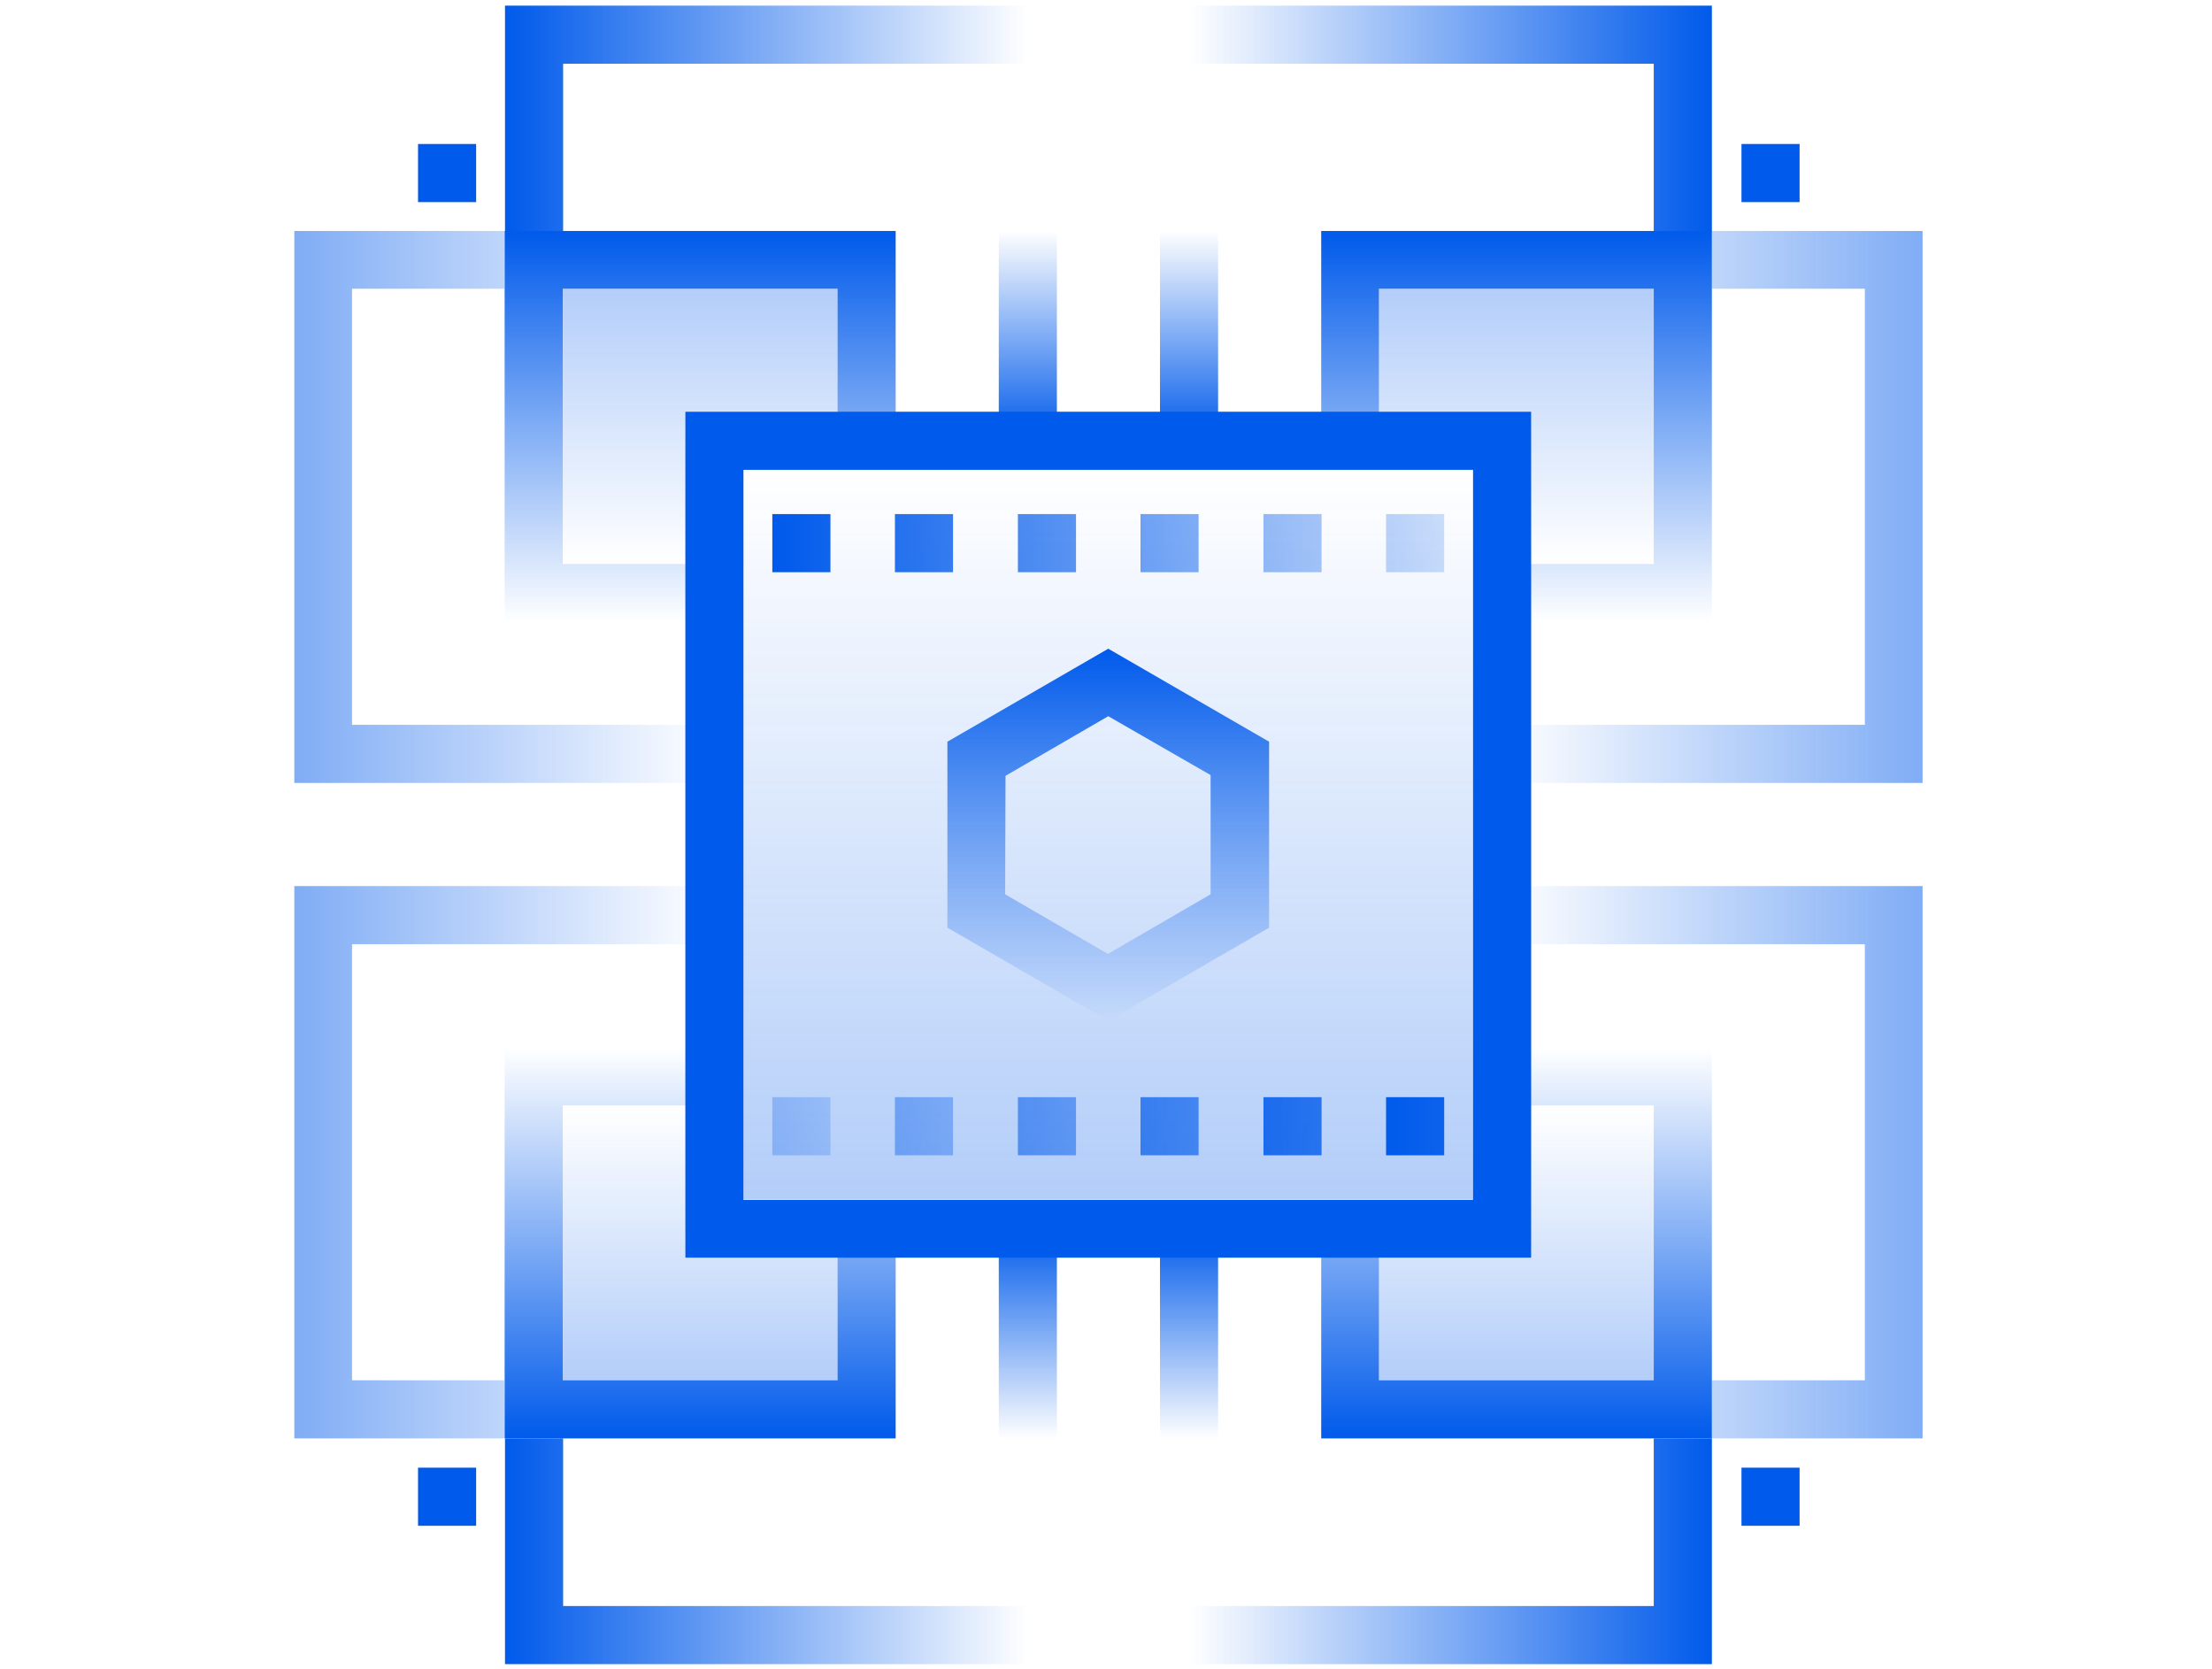 <?xml version="1.0" encoding="utf-8"?>
<!-- Generator: Adobe Illustrator 26.0.0, SVG Export Plug-In . SVG Version: 6.00 Build 0)  -->
<svg version="1.1" xmlns="http://www.w3.org/2000/svg" xmlns:xlink="http://www.w3.org/1999/xlink" x="0px" y="0px"
	 viewBox="0 0 590 445" style="enable-background:new 0 0 590 445;" xml:space="preserve">
<style type="text/css">
	.st0{fill:url(#SVGID_1_);}
	.st1{fill:url(#SVGID_00000018951784465841514710000014271907168347198371_);}
	.st2{fill:url(#SVGID_00000141424524278307805890000007511969246118361258_);}
	.st3{fill:url(#SVGID_00000135656728110634637180000017264435198371661451_);}
	.st4{fill:url(#SVGID_00000075159673045172434830000010004227844939918752_);}
	.st5{fill:url(#SVGID_00000082369797308962894370000007664181011539983540_);}
	.st6{fill:url(#SVGID_00000031888387475586445980000000365479732863375015_);}
	.st7{fill:url(#SVGID_00000173120316835628126660000012188045574092078005_);}
	.st8{fill:url(#SVGID_00000128482620934593028690000008136993325425776778_);}
	.st9{fill:url(#SVGID_00000052077163131195092550000016871883122204720815_);}
	.st10{fill:url(#SVGID_00000060730529269074077780000001865451468427328408_);}
	.st11{fill:url(#SVGID_00000136390487393824910840000001997058918337719735_);}
	.st12{fill:url(#SVGID_00000061473557041202159770000011537734997406715795_);}
	.st13{fill:url(#SVGID_00000010289879358532729120000013124267876023844031_);}
	.st14{fill:url(#SVGID_00000081612608443814867700000010246348965244769445_);}
	.st15{fill:url(#SVGID_00000013903011980409141940000002904944742261299123_);}
	.st16{fill:url(#SVGID_00000160902207913838057750000009531492962079430034_);}
	.st17{fill:url(#SVGID_00000102529552639158663570000002001972698629266363_);}
	.st18{fill:url(#SVGID_00000062173622708102752870000007981018140256120963_);}
	.st19{fill:url(#SVGID_00000042720049956804517980000002538213464156714683_);}
	.st20{fill:url(#SVGID_00000078740522596866650820000003039114705870596275_);}
	.st21{fill:url(#SVGID_00000017508899669883281890000011042502162679446207_);}
	.st22{fill:url(#SVGID_00000093164852612206936060000012165350423205972126_);}
	.st23{fill:url(#SVGID_00000133490651207553409720000005403396183629977495_);}
	.st24{fill:url(#SVGID_00000094600689307769797910000007613228836749206677_);}
	.st25{fill:url(#SVGID_00000153678060571213668060000016018182233198364349_);}
	.st26{fill:url(#SVGID_00000130615900888949911540000000988630723458863791_);}
	.st27{fill:url(#SVGID_00000179603849546463814760000006822566980559188140_);}
	.st28{fill:url(#SVGID_00000131344796483718453860000006600167911773689528_);}
	.st29{fill:url(#SVGID_00000081636868962883072630000005954382831519509888_);}
	.st30{fill:#005AEB;}
	.st31{fill:url(#SVGID_00000140717891200904737380000008739810189592952228_);}
	.st32{fill:url(#SVGID_00000044172106518994710370000007090229862657096109_);}
	.st33{fill:url(#SVGID_00000181070584196423413110000013788331086974663615_);}
	.st34{fill:url(#SVGID_00000027605359957559398590000002573774124311766422_);}
</style>
<g id="图层_30">
	
		<linearGradient id="SVGID_1_" gradientUnits="userSpaceOnUse" x1="295.598" y1="127.132" x2="295.598" y2="321.739" gradientTransform="matrix(1 0 0 -1 0 447)">
		<stop  offset="0" style="stop-color:#005AEB;stop-opacity:0.3"/>
		<stop  offset="1" style="stop-color:#005AEB;stop-opacity:0"/>
	</linearGradient>
	<rect x="198.3" y="125.3" class="st0" width="194.6" height="194.6"/>
</g>
<g id="图层_29">
	
		<linearGradient id="SVGID_00000080199919246486939010000004772381062218307725_" gradientUnits="userSpaceOnUse" x1="295.647" y1="273.901" x2="295.647" y2="174.773" gradientTransform="matrix(1 0 0 -1 0 447)">
		<stop  offset="0" style="stop-color:#005AEB"/>
		<stop  offset="1" style="stop-color:#005AEB;stop-opacity:0"/>
	</linearGradient>
	<path style="fill:url(#SVGID_00000080199919246486939010000004772381062218307725_);" d="M295.6,272.2l-42.9-24.8v-49.6l42.9-24.8
		l42.9,24.8v49.6L295.6,272.2z M268.1,238.5l27.4,15.9l27.4-15.9v-31.8L295.6,191l-27.4,15.9L268.1,238.5L268.1,238.5z"/>
</g>
<g id="图层_28">
	
		<linearGradient id="SVGID_00000023963443409094883710000004271566691572612495_" gradientUnits="userSpaceOnUse" x1="274.096" y1="329.432" x2="274.096" y2="385.555" gradientTransform="matrix(1 0 0 -1 0 447)">
		<stop  offset="0" style="stop-color:#005AEB"/>
		<stop  offset="1" style="stop-color:#005AEB;stop-opacity:0"/>
	</linearGradient>
	
		<rect x="266.4" y="61.4" style="fill:url(#SVGID_00000023963443409094883710000004271566691572612495_);" width="15.5" height="56.1"/>
</g>
<g id="图层_27">
	
		<linearGradient id="SVGID_00000076600056039094279370000012021603287756585612_" gradientUnits="userSpaceOnUse" x1="317.1" y1="329.432" x2="317.1" y2="385.555" gradientTransform="matrix(1 0 0 -1 0 447)">
		<stop  offset="0" style="stop-color:#005AEB"/>
		<stop  offset="1" style="stop-color:#005AEB;stop-opacity:0"/>
	</linearGradient>
	
		<rect x="309.4" y="61.4" style="fill:url(#SVGID_00000076600056039094279370000012021603287756585612_);" width="15.5" height="56.1"/>
</g>
<g id="图层_26">
	
		<linearGradient id="SVGID_00000154423997591932985120000000089070615856141980_" gradientUnits="userSpaceOnUse" x1="317.1" y1="119.34" x2="317.1" y2="63.217" gradientTransform="matrix(1 0 0 -1 0 447)">
		<stop  offset="0" style="stop-color:#005AEB"/>
		<stop  offset="1" style="stop-color:#005AEB;stop-opacity:0"/>
	</linearGradient>
	
		<rect x="309.4" y="327.7" style="fill:url(#SVGID_00000154423997591932985120000000089070615856141980_);" width="15.5" height="56.1"/>
</g>
<g id="图层_25">
	
		<linearGradient id="SVGID_00000088120786007375232650000001995612910100329654_" gradientUnits="userSpaceOnUse" x1="274.096" y1="119.34" x2="274.096" y2="63.217" gradientTransform="matrix(1 0 0 -1 0 447)">
		<stop  offset="0" style="stop-color:#005AEB"/>
		<stop  offset="1" style="stop-color:#005AEB;stop-opacity:0"/>
	</linearGradient>
	
		<rect x="266.4" y="327.7" style="fill:url(#SVGID_00000088120786007375232650000001995612910100329654_);" width="15.5" height="56.1"/>
</g>
<g id="图层_24">
	
		<linearGradient id="SVGID_00000120558466784819978540000017094777556237432981_" gradientUnits="userSpaceOnUse" x1="404.491" y1="385.358" x2="404.491" y2="281.101" gradientTransform="matrix(1 0 0 -1 0 447)">
		<stop  offset="0" style="stop-color:#005AEB"/>
		<stop  offset="1" style="stop-color:#005AEB;stop-opacity:0"/>
	</linearGradient>
	<polygon style="fill:url(#SVGID_00000120558466784819978540000017094777556237432981_);" points="456.6,61.6 456.6,165.9 
		400.7,165.9 400.7,150.4 441.1,150.4 441.1,77 367.8,77 367.8,117.6 352.4,117.6 352.4,61.6 	"/>
</g>
<g id="图层_23">
	
		<linearGradient id="SVGID_00000165945011933131510950000011366752139800790423_" gradientUnits="userSpaceOnUse" x1="186.755" y1="385.358" x2="186.755" y2="281.101" gradientTransform="matrix(1 0 0 -1 0 447)">
		<stop  offset="0" style="stop-color:#005AEB"/>
		<stop  offset="1" style="stop-color:#005AEB;stop-opacity:0"/>
	</linearGradient>
	<polygon style="fill:url(#SVGID_00000165945011933131510950000011366752139800790423_);" points="238.9,61.6 238.9,117.6 
		223.4,117.6 223.4,77 150.1,77 150.1,150.4 190.5,150.4 190.5,165.9 134.6,165.9 134.6,61.6 	"/>
</g>
<g id="图层_22">
	
		<linearGradient id="SVGID_00000073695078428008283280000004053579030921318017_" gradientUnits="userSpaceOnUse" x1="404.491" y1="63.414" x2="404.491" y2="167.573" gradientTransform="matrix(1 0 0 -1 0 447)">
		<stop  offset="0" style="stop-color:#005AEB"/>
		<stop  offset="1" style="stop-color:#005AEB;stop-opacity:0"/>
	</linearGradient>
	<polygon style="fill:url(#SVGID_00000073695078428008283280000004053579030921318017_);" points="456.6,279.4 456.6,383.6 
		352.4,383.6 352.4,327.7 367.8,327.7 367.8,368.1 441.1,368.1 441.1,294.8 400.7,294.8 400.7,279.4 	"/>
</g>
<g id="图层_21">
	
		<linearGradient id="SVGID_00000054945799264933807080000011360946294554946723_" gradientUnits="userSpaceOnUse" x1="186.755" y1="63.414" x2="186.755" y2="167.573" gradientTransform="matrix(1 0 0 -1 0 447)">
		<stop  offset="0" style="stop-color:#005AEB"/>
		<stop  offset="1" style="stop-color:#005AEB;stop-opacity:0"/>
	</linearGradient>
	<polygon style="fill:url(#SVGID_00000054945799264933807080000011360946294554946723_);" points="238.9,327.7 238.9,383.6 
		134.6,383.6 134.6,279.4 190.5,279.4 190.5,294.8 150.1,294.8 150.1,368.1 223.4,368.1 223.4,327.7 	"/>
</g>
<g id="图层_20">
	
		<linearGradient id="SVGID_00000140723465065104097350000011867939707512001704_" gradientUnits="userSpaceOnUse" x1="512.841" y1="311.777" x2="400.693" y2="311.777" gradientTransform="matrix(1 0 0 -1 0 447)">
		<stop  offset="0" style="stop-color:#005AEB;stop-opacity:0.5"/>
		<stop  offset="1" style="stop-color:#005AEB;stop-opacity:0"/>
	</linearGradient>
	<polygon style="fill:url(#SVGID_00000140723465065104097350000011867939707512001704_);" points="512.8,61.6 512.8,208.8 
		400.7,208.8 400.7,193.3 497.4,193.3 497.4,77 456.6,77 456.6,61.6 	"/>
</g>
<g id="图层_19">
	
		<linearGradient id="SVGID_00000013890799114024518450000016911903194019955345_" gradientUnits="userSpaceOnUse" x1="78.454" y1="311.777" x2="190.503" y2="311.777" gradientTransform="matrix(1 0 0 -1 0 447)">
		<stop  offset="0" style="stop-color:#005AEB;stop-opacity:0.5"/>
		<stop  offset="1" style="stop-color:#005AEB;stop-opacity:0"/>
	</linearGradient>
	<polygon style="fill:url(#SVGID_00000013890799114024518450000016911903194019955345_);" points="190.5,193.3 190.5,208.8 
		78.5,208.8 78.5,61.6 134.5,61.6 134.5,77 93.9,77 93.9,193.3 	"/>
</g>
<g id="图层_18">
	
		<linearGradient id="SVGID_00000012440002180652090190000014140317762850206596_" gradientUnits="userSpaceOnUse" x1="512.841" y1="137.045" x2="400.693" y2="137.045" gradientTransform="matrix(1 0 0 -1 0 447)">
		<stop  offset="0" style="stop-color:#005AEB;stop-opacity:0.5"/>
		<stop  offset="1" style="stop-color:#005AEB;stop-opacity:0"/>
	</linearGradient>
	<polygon style="fill:url(#SVGID_00000012440002180652090190000014140317762850206596_);" points="512.8,383.6 456.6,383.6 
		456.6,368.1 497.4,368.1 497.4,251.8 400.7,251.8 400.7,236.3 512.8,236.3 	"/>
</g>
<g id="图层_17">
	
		<linearGradient id="SVGID_00000155831536704415301310000000704667384981330560_" gradientUnits="userSpaceOnUse" x1="78.454" y1="137.045" x2="190.503" y2="137.045" gradientTransform="matrix(1 0 0 -1 0 447)">
		<stop  offset="0" style="stop-color:#005AEB;stop-opacity:0.5"/>
		<stop  offset="1" style="stop-color:#005AEB;stop-opacity:0"/>
	</linearGradient>
	<polygon style="fill:url(#SVGID_00000155831536704415301310000000704667384981330560_);" points="190.5,236.3 190.5,251.8 
		93.9,251.8 93.9,368.1 134.5,368.1 134.5,383.6 78.5,383.6 78.5,236.3 	"/>
</g>
<g id="图层_16">
	
		<linearGradient id="SVGID_00000179633840786806138880000004071659243323950007_" gradientUnits="userSpaceOnUse" x1="134.676" y1="415.435" x2="274.145" y2="415.435" gradientTransform="matrix(1 0 0 -1 0 447)">
		<stop  offset="0" style="stop-color:#005AEB"/>
		<stop  offset="1" style="stop-color:#005AEB;stop-opacity:0"/>
	</linearGradient>
	<polygon style="fill:url(#SVGID_00000179633840786806138880000004071659243323950007_);" points="150.2,61.7 134.7,61.7 134.7,1.5 
		274.1,1.5 274.1,17 150.2,17 	"/>
</g>
<g id="图层_15">
	
		<linearGradient id="SVGID_00000087404064608488288560000013899858921381140654_" gradientUnits="userSpaceOnUse" x1="456.619" y1="415.425" x2="317.15" y2="415.425" gradientTransform="matrix(1 0 0 -1 0 447)">
		<stop  offset="0" style="stop-color:#005AEB"/>
		<stop  offset="1" style="stop-color:#005AEB;stop-opacity:0"/>
	</linearGradient>
	<polygon style="fill:url(#SVGID_00000087404064608488288560000013899858921381140654_);" points="456.6,61.7 441.1,61.7 441.1,17 
		317.1,17 317.1,1.5 456.6,1.5 	"/>
</g>
<g id="图层_14">
	
		<linearGradient id="SVGID_00000051367580452735794760000005858345986919306150_" gradientUnits="userSpaceOnUse" x1="134.676" y1="33.331" x2="274.145" y2="33.331" gradientTransform="matrix(1 0 0 -1 0 447)">
		<stop  offset="0" style="stop-color:#005AEB"/>
		<stop  offset="1" style="stop-color:#005AEB;stop-opacity:0"/>
	</linearGradient>
	<polygon style="fill:url(#SVGID_00000051367580452735794760000005858345986919306150_);" points="274.1,443.8 134.7,443.8 
		134.7,383.6 150.2,383.6 150.2,428.3 274.1,428.3 	"/>
</g>
<g id="图层_13">
	
		<linearGradient id="SVGID_00000012446498950584911170000002884481234911258286_" gradientUnits="userSpaceOnUse" x1="456.619" y1="33.331" x2="317.15" y2="33.331" gradientTransform="matrix(1 0 0 -1 0 447)">
		<stop  offset="0" style="stop-color:#005AEB"/>
		<stop  offset="1" style="stop-color:#005AEB;stop-opacity:0"/>
	</linearGradient>
	<polygon style="fill:url(#SVGID_00000012446498950584911170000002884481234911258286_);" points="456.6,443.8 317.1,443.8 
		317.1,428.3 441.1,428.3 441.1,383.6 456.6,383.6 	"/>
</g>
<g id="图层_49">
	<g id="图层_37">
		
			<linearGradient id="SVGID_00000102538214297754376230000001841682689483165834_" gradientUnits="userSpaceOnUse" x1="42.39" y1="146.613" x2="222.269" y2="146.613" gradientTransform="matrix(1 0 0 -1 0 447)">
			<stop  offset="0" style="stop-color:#005AEB"/>
			<stop  offset="1" style="stop-color:#005AEB;stop-opacity:0.2"/>
		</linearGradient>
		<polygon style="fill:url(#SVGID_00000102538214297754376230000001841682689483165834_);" points="206,308.1 221.5,308.1 
			221.5,292.6 206,292.6 		"/>
	</g>
</g>
<g id="图层_48">
	<g id="图层_36">
		
			<linearGradient id="SVGID_00000129208031936550766530000017854572688590959806_" gradientUnits="userSpaceOnUse" x1="107.885" y1="146.613" x2="287.765" y2="146.613" gradientTransform="matrix(1 0 0 -1 0 447)">
			<stop  offset="0" style="stop-color:#005AEB"/>
			<stop  offset="1" style="stop-color:#005AEB;stop-opacity:0.2"/>
		</linearGradient>
		<polygon style="fill:url(#SVGID_00000129208031936550766530000017854572688590959806_);" points="238.7,308.1 254.2,308.1 
			254.2,292.6 238.7,292.6 		"/>
	</g>
</g>
<g id="图层_47">
	<g id="图层_35">
		
			<linearGradient id="SVGID_00000171718597250783691270000008261433500187240590_" gradientUnits="userSpaceOnUse" x1="173.381" y1="146.613" x2="353.261" y2="146.613" gradientTransform="matrix(1 0 0 -1 0 447)">
			<stop  offset="0" style="stop-color:#005AEB"/>
			<stop  offset="1" style="stop-color:#005AEB;stop-opacity:0.2"/>
		</linearGradient>
		<polygon style="fill:url(#SVGID_00000171718597250783691270000008261433500187240590_);" points="271.5,308.1 287,308.1 
			287,292.6 271.5,292.6 		"/>
	</g>
</g>
<g id="图层_46">
	<g id="图层_34">
		
			<linearGradient id="SVGID_00000119114984401934796500000014827957740891159220_" gradientUnits="userSpaceOnUse" x1="304.373" y1="146.613" x2="484.252" y2="146.613" gradientTransform="matrix(1 0 0 -1 0 447)">
			<stop  offset="0" style="stop-color:#005AEB"/>
			<stop  offset="1" style="stop-color:#005AEB;stop-opacity:0.2"/>
		</linearGradient>
		<polygon style="fill:url(#SVGID_00000119114984401934796500000014827957740891159220_);" points="337,308.1 352.5,308.1 
			352.5,292.6 337,292.6 		"/>
	</g>
</g>
<g id="图层_45">
	<g id="图层_33">
		
			<linearGradient id="SVGID_00000078741962043423640600000006377317318484177589_" gradientUnits="userSpaceOnUse" x1="238.877" y1="146.613" x2="418.756" y2="146.613" gradientTransform="matrix(1 0 0 -1 0 447)">
			<stop  offset="0" style="stop-color:#005AEB"/>
			<stop  offset="1" style="stop-color:#005AEB;stop-opacity:0.2"/>
		</linearGradient>
		<polygon style="fill:url(#SVGID_00000078741962043423640600000006377317318484177589_);" points="304.2,308.1 319.7,308.1 
			319.7,292.6 304.2,292.6 		"/>
	</g>
</g>
<g id="图层_44">
	<g id="图层_32">
		
			<linearGradient id="SVGID_00000013904894104305027270000007191333655609747840_" gradientUnits="userSpaceOnUse" x1="369.869" y1="146.613" x2="549.748" y2="146.613" gradientTransform="matrix(1 0 0 -1 0 447)">
			<stop  offset="0" style="stop-color:#005AEB"/>
			<stop  offset="1" style="stop-color:#005AEB;stop-opacity:0.2"/>
		</linearGradient>
		<polygon style="fill:url(#SVGID_00000013904894104305027270000007191333655609747840_);" points="369.7,308.1 385.2,308.1 
			385.2,292.6 369.7,292.6 		"/>
	</g>
</g>
<g id="图层_43">
	
		<linearGradient id="SVGID_00000054227705993898331850000000430743022675895979_" gradientUnits="userSpaceOnUse" x1="207.18" y1="302.16" x2="384.195" y2="302.16" gradientTransform="matrix(1 0 0 -1 0 447)">
		<stop  offset="0" style="stop-color:#005AEB"/>
		<stop  offset="1" style="stop-color:#005AEB;stop-opacity:0.2"/>
	</linearGradient>
	<polygon style="fill:url(#SVGID_00000054227705993898331850000000430743022675895979_);" points="206,152.6 221.5,152.6 
		221.5,137.1 206,137.1 	"/>
</g>
<g id="图层_42">
	
		<linearGradient id="SVGID_00000111156889871985589210000015491240142927401869_" gradientUnits="userSpaceOnUse" x1="207.18" y1="302.16" x2="384.195" y2="302.16" gradientTransform="matrix(1 0 0 -1 0 447)">
		<stop  offset="0" style="stop-color:#005AEB"/>
		<stop  offset="1" style="stop-color:#005AEB;stop-opacity:0.2"/>
	</linearGradient>
	<polygon style="fill:url(#SVGID_00000111156889871985589210000015491240142927401869_);" points="238.7,152.6 254.2,152.6 
		254.2,137.1 238.7,137.1 	"/>
</g>
<g id="图层_41">
	
		<linearGradient id="SVGID_00000111181308129348023680000015422489047859911842_" gradientUnits="userSpaceOnUse" x1="207.18" y1="302.16" x2="384.195" y2="302.16" gradientTransform="matrix(1 0 0 -1 0 447)">
		<stop  offset="0" style="stop-color:#005AEB"/>
		<stop  offset="1" style="stop-color:#005AEB;stop-opacity:0.2"/>
	</linearGradient>
	<polygon style="fill:url(#SVGID_00000111181308129348023680000015422489047859911842_);" points="271.5,152.6 287,152.6 287,137.1 
		271.5,137.1 	"/>
</g>
<g id="图层_40">
	
		<linearGradient id="SVGID_00000072264452554447874730000006452478328361591708_" gradientUnits="userSpaceOnUse" x1="207.18" y1="302.16" x2="384.195" y2="302.16" gradientTransform="matrix(1 0 0 -1 0 447)">
		<stop  offset="0" style="stop-color:#005AEB"/>
		<stop  offset="1" style="stop-color:#005AEB;stop-opacity:0.2"/>
	</linearGradient>
	<polygon style="fill:url(#SVGID_00000072264452554447874730000006452478328361591708_);" points="337,152.6 352.5,152.6 
		352.5,137.1 337,137.1 	"/>
</g>
<g id="图层_39">
	
		<linearGradient id="SVGID_00000076593699272835692660000007059667542536418239_" gradientUnits="userSpaceOnUse" x1="207.18" y1="302.16" x2="384.195" y2="302.16" gradientTransform="matrix(1 0 0 -1 0 447)">
		<stop  offset="0" style="stop-color:#005AEB"/>
		<stop  offset="1" style="stop-color:#005AEB;stop-opacity:0.2"/>
	</linearGradient>
	<polygon style="fill:url(#SVGID_00000076593699272835692660000007059667542536418239_);" points="304.2,152.6 319.7,152.6 
		319.7,137.1 304.2,137.1 	"/>
</g>
<g id="图层_38">
	
		<linearGradient id="SVGID_00000145744047423885355060000005343449187240643994_" gradientUnits="userSpaceOnUse" x1="207.18" y1="302.16" x2="384.195" y2="302.16" gradientTransform="matrix(1 0 0 -1 0 447)">
		<stop  offset="0" style="stop-color:#005AEB"/>
		<stop  offset="1" style="stop-color:#005AEB;stop-opacity:0.2"/>
	</linearGradient>
	<polygon style="fill:url(#SVGID_00000145744047423885355060000005343449187240643994_);" points="369.7,152.6 385.2,152.6 
		385.2,137.1 369.7,137.1 	"/>
</g>
<g id="图层_7">
	<g>
		<rect x="111.5" y="38.4" class="st30" width="15.5" height="15.5"/>
		<rect x="464.5" y="38.4" class="st30" width="15.5" height="15.5"/>
		<rect x="111.5" y="391.4" class="st30" width="15.5" height="15.5"/>
		<rect x="464.5" y="391.4" class="st30" width="15.5" height="15.5"/>
	</g>
</g>
<g id="图层_6">
	<path class="st30" d="M182.8,109.8v225.6h225.6V109.8H182.8z M392.9,320H198.3V125.3h194.6V320z"/>
</g>
<g id="图层_5">
	
		<linearGradient id="SVGID_00000152225536943439179790000002704521157954297014_" gradientUnits="userSpaceOnUse" x1="404.491" y1="78.9" x2="404.491" y2="152.186" gradientTransform="matrix(1 0 0 -1 0 447)">
		<stop  offset="0" style="stop-color:#005AEB;stop-opacity:0.3"/>
		<stop  offset="1" style="stop-color:#005AEB;stop-opacity:0"/>
	</linearGradient>
	<polygon style="fill:url(#SVGID_00000152225536943439179790000002704521157954297014_);" points="441.1,294.8 441.1,368.1 
		367.8,368.1 367.8,335.4 408.4,335.4 408.4,294.8 	"/>
</g>
<g id="图层_4">
	
		<linearGradient id="SVGID_00000109713546914310381140000003262315525888072588_" gradientUnits="userSpaceOnUse" x1="186.755" y1="78.9" x2="186.755" y2="152.186" gradientTransform="matrix(1 0 0 -1 0 447)">
		<stop  offset="0" style="stop-color:#005AEB;stop-opacity:0.3"/>
		<stop  offset="1" style="stop-color:#005AEB;stop-opacity:0"/>
	</linearGradient>
	<polygon style="fill:url(#SVGID_00000109713546914310381140000003262315525888072588_);" points="223.4,335.4 223.4,368.1 
		150.1,368.1 150.1,294.8 182.8,294.8 182.8,335.4 	"/>
</g>
<g id="图层_3">
	
		<linearGradient id="SVGID_00000022542976903091307930000007022444075399210890_" gradientUnits="userSpaceOnUse" x1="186.755" y1="369.971" x2="186.755" y2="296.587" gradientTransform="matrix(1 0 0 -1 0 447)">
		<stop  offset="0" style="stop-color:#005AEB;stop-opacity:0.3"/>
		<stop  offset="1" style="stop-color:#005AEB;stop-opacity:0"/>
	</linearGradient>
	<polygon style="fill:url(#SVGID_00000022542976903091307930000007022444075399210890_);" points="223.4,77 223.4,109.8 
		182.8,109.8 182.8,150.4 150.1,150.4 150.1,77 	"/>
</g>
<g id="图层_2">
	
		<linearGradient id="SVGID_00000157296345131836069210000014628678856890091963_" gradientUnits="userSpaceOnUse" x1="404.491" y1="369.971" x2="404.491" y2="296.587" gradientTransform="matrix(1 0 0 -1 0 447)">
		<stop  offset="0" style="stop-color:#005AEB;stop-opacity:0.3"/>
		<stop  offset="1" style="stop-color:#005AEB;stop-opacity:0"/>
	</linearGradient>
	<polygon style="fill:url(#SVGID_00000157296345131836069210000014628678856890091963_);" points="441.1,77 441.1,150.4 
		408.4,150.4 408.4,109.8 367.8,109.8 367.8,77 	"/>
</g>
</svg>
